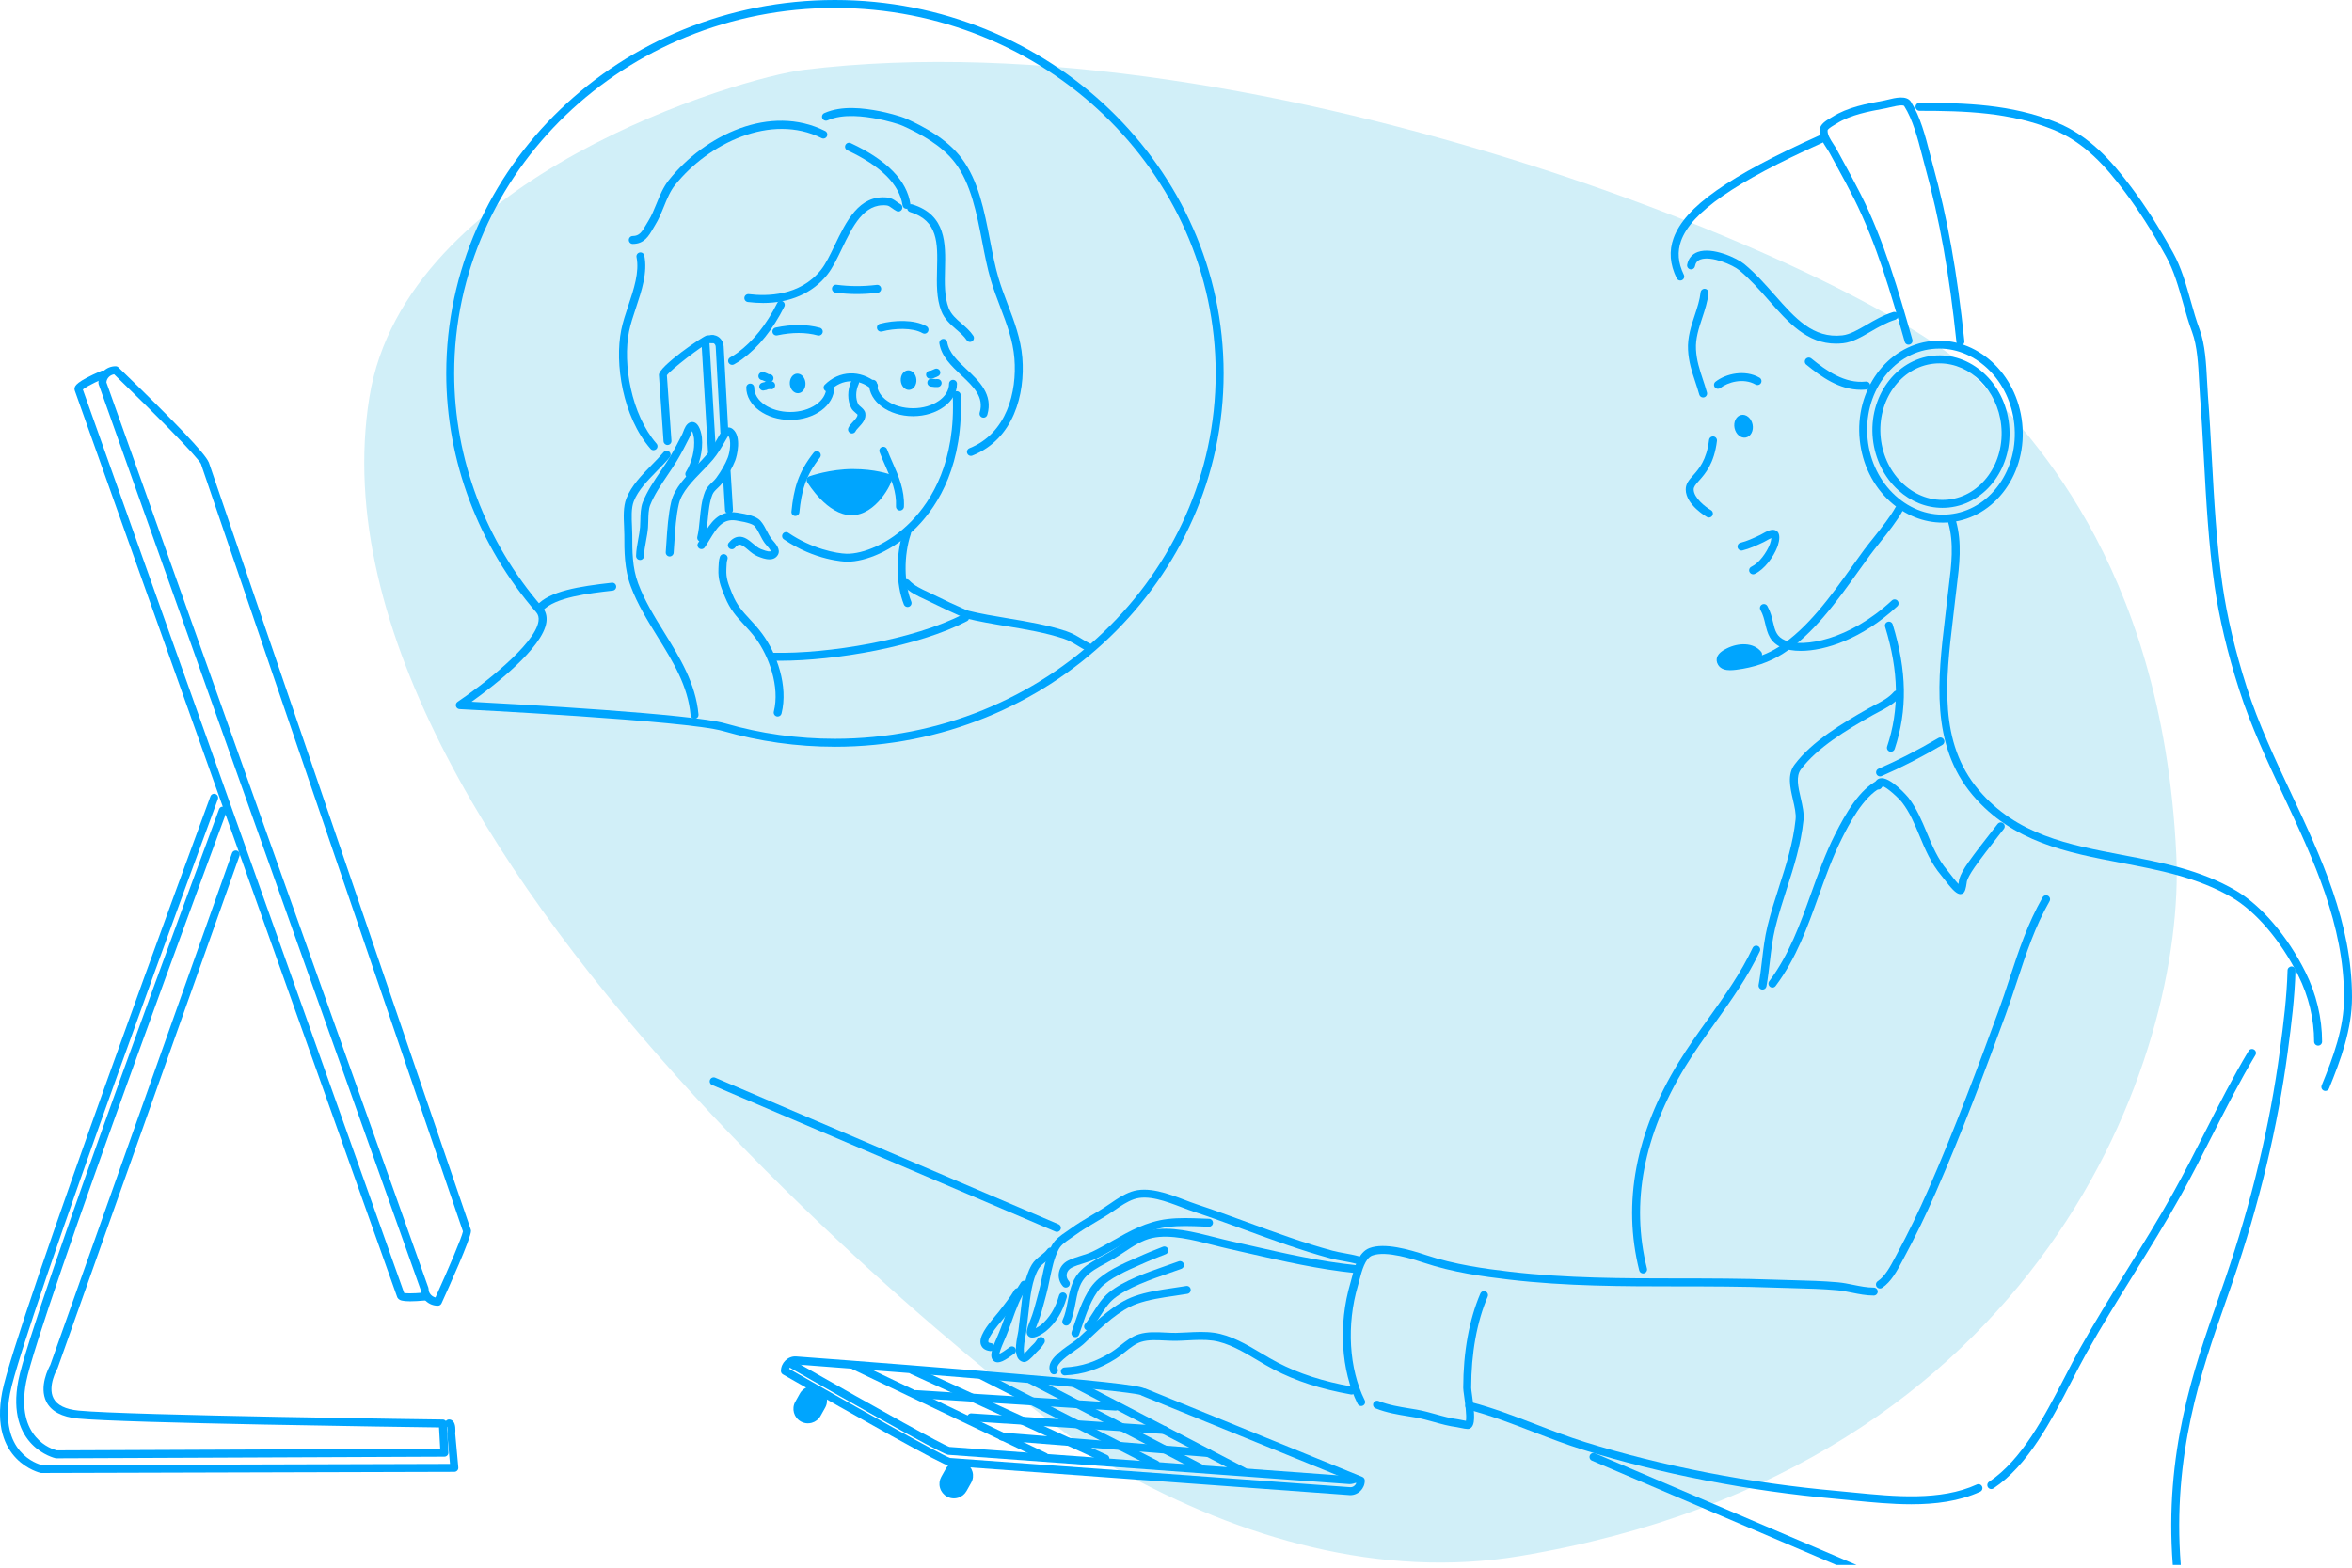 <svg xmlns="http://www.w3.org/2000/svg" width="498" height="332" viewBox="0 0 498 332" fill="none"><g clip-path="url(#clip0_2_295)"><path fill-rule="evenodd" clip-rule="evenodd" d="M418.274 79.812C427.9 90.314 457.804 117.934 460.801 181.04C462.795 222.961 433.133 310.894 321.892 329.523C292.407 334.46 262.64 325.817 236.503 311.171C224.783 304.604 62.323 182.497 78.219 84.112C85.797 37.214 156.936 16.417 170.168 14.792C267.912 2.789 398.789 58.551 418.276 79.812L418.274 79.812Z" fill="#D1EFF8"></path><path d="M162.908 118.46C162.028 118.46 161.107 118.091 160.583 117.881L160.438 117.824C159.67 117.522 159.015 116.973 158.385 116.437C157.728 115.883 157.057 115.309 156.545 115.352C156.267 115.376 155.948 115.6 155.601 116.016C155.301 116.37 154.773 116.42 154.416 116.123C154.059 115.826 154.011 115.295 154.309 114.938C154.963 114.155 155.646 113.744 156.4 113.677C157.59 113.575 158.551 114.376 159.47 115.152C159.996 115.597 160.541 116.059 161.052 116.259L161.207 116.321C162.535 116.851 163.032 116.844 163.203 116.711C163.11 116.399 162.547 115.757 162.325 115.504C162.159 115.316 162.018 115.15 161.925 115.026C161.521 114.469 161.204 113.858 160.9 113.265C160.536 112.559 160.191 111.89 159.734 111.383C159.47 111.09 158.58 110.65 155.843 110.222C152.998 109.784 151.746 111.842 150.29 114.236C149.94 114.812 149.588 115.388 149.214 115.928C148.95 116.311 148.427 116.406 148.043 116.142C147.66 115.878 147.565 115.354 147.829 114.971C148.184 114.457 148.517 113.91 148.85 113.363C150.394 110.821 152.143 107.945 156.103 108.561C158.13 108.88 160.124 109.306 160.983 110.26C161.588 110.929 161.997 111.726 162.394 112.497C162.682 113.056 162.956 113.584 163.284 114.036C163.353 114.131 163.463 114.253 163.589 114.396C164.298 115.205 165.371 116.428 164.683 117.546C164.253 118.241 163.591 118.464 162.906 118.464L162.908 118.46Z" fill="#00A5FE"></path><path d="M141.8 117.851C141.778 117.851 141.757 117.851 141.735 117.851C141.271 117.815 140.924 117.411 140.96 116.947C141.01 116.287 141.055 115.605 141.1 114.905C141.281 112.111 141.488 108.949 142.118 106.284C142.806 103.374 145.29 100.833 147.482 98.589C148.291 97.761 149.055 96.978 149.676 96.235C150.63 95.091 151.346 93.851 152.103 92.538L152.569 91.736C152.981 91.034 153.462 90.632 153.999 90.539C154.413 90.467 154.825 90.586 155.168 90.874C157.095 92.485 156.031 96.609 155.665 97.542C155.082 99.026 154.19 100.599 153.012 102.217C152.691 102.658 152.319 103.015 151.958 103.357C151.468 103.826 151.044 104.23 150.839 104.754C150.216 106.343 150.035 108.23 149.859 110.053C149.731 111.393 149.597 112.78 149.29 114.082C149.183 114.534 148.731 114.815 148.277 114.707C147.825 114.6 147.544 114.148 147.651 113.694C147.932 112.504 148.053 111.236 148.181 109.891C148.367 107.952 148.56 105.948 149.269 104.138C149.609 103.269 150.237 102.667 150.792 102.139C151.113 101.832 151.415 101.544 151.646 101.225C152.741 99.721 153.564 98.277 154.092 96.925C154.613 95.6 154.861 93.144 154.214 92.302C154.159 92.366 154.092 92.459 154.016 92.588L153.557 93.377C152.798 94.693 152.01 96.057 150.963 97.313C150.299 98.108 149.514 98.912 148.681 99.764C146.642 101.851 144.334 104.214 143.753 106.669C143.156 109.196 142.963 112.152 142.778 115.012C142.732 115.716 142.687 116.406 142.637 117.07C142.604 117.513 142.235 117.848 141.8 117.848V117.851Z" fill="#00A5FE"></path><path d="M135.522 118.59H135.503C135.039 118.581 134.671 118.195 134.68 117.731C134.704 116.539 134.923 115.364 135.132 114.224C135.299 113.322 135.456 112.468 135.527 111.609C135.561 111.188 135.57 110.719 135.582 110.231C135.611 108.956 135.641 107.511 136.089 106.372C137.005 104.04 138.499 101.824 139.946 99.683C140.646 98.648 141.305 97.67 141.897 96.689C142.839 95.128 143.632 93.563 144.472 91.904C144.531 91.788 144.591 91.626 144.657 91.45C144.922 90.752 145.25 89.884 145.964 89.52C146.366 89.315 146.813 89.322 147.199 89.537C148.367 90.184 148.622 92.649 148.624 92.673C148.869 95.404 148.139 98.453 146.668 100.83C146.423 101.225 145.904 101.348 145.509 101.103C145.114 100.858 144.991 100.34 145.236 99.945C146.521 97.867 147.161 95.205 146.946 92.823C146.911 92.435 146.73 91.721 146.542 91.297C146.425 91.533 146.304 91.854 146.23 92.045C146.137 92.287 146.054 92.504 145.973 92.663C145.157 94.274 144.312 95.942 143.339 97.558C142.725 98.576 142.021 99.616 141.34 100.625C139.946 102.691 138.502 104.827 137.655 106.988C137.317 107.847 137.288 109.134 137.264 110.269C137.252 110.793 137.24 111.295 137.205 111.747C137.129 112.692 136.955 113.627 136.788 114.531C136.581 115.654 136.384 116.713 136.362 117.769C136.353 118.229 135.977 118.593 135.52 118.593L135.522 118.59Z" fill="#00A5FE"></path><path d="M147.063 152.227C146.632 152.227 146.266 151.899 146.225 151.461C145.669 145.282 142.544 140.225 139.237 134.874C137.133 131.469 134.956 127.949 133.543 124.147C132.184 120.494 132.186 116.661 132.191 113.28C132.191 112.732 132.163 112.13 132.134 111.505C132.044 109.532 131.939 107.295 132.624 105.553C133.683 102.857 135.86 100.633 137.969 98.481C138.887 97.544 139.756 96.656 140.505 95.759C140.803 95.402 141.333 95.355 141.69 95.652C142.047 95.95 142.095 96.48 141.797 96.837C141.005 97.787 140.072 98.739 139.17 99.659C137.181 101.691 135.123 103.79 134.19 106.167C133.638 107.576 133.731 109.622 133.814 111.426C133.845 112.08 133.873 112.709 133.871 113.28C133.869 116.675 133.864 120.19 135.118 123.559C136.474 127.205 138.604 130.652 140.665 133.986C143.929 139.269 147.306 144.732 147.898 151.309C147.941 151.773 147.598 152.182 147.134 152.223C147.108 152.223 147.082 152.225 147.058 152.225L147.063 152.227Z" fill="#00A5FE"></path><path d="M360.607 84.182C360.238 84.182 359.898 83.937 359.796 83.566C359.532 82.619 359.237 81.724 358.946 80.844C358.228 78.678 357.55 76.632 357.419 74.091C357.281 71.459 358.066 69.094 358.823 66.805C359.375 65.137 359.896 63.561 360.079 61.905C360.129 61.444 360.56 61.115 361.007 61.16C361.469 61.21 361.802 61.627 361.752 62.091C361.55 63.923 360.976 65.655 360.422 67.333C359.682 69.572 358.98 71.687 359.101 74.003C359.222 76.316 359.865 78.257 360.545 80.313C360.845 81.217 361.15 82.138 361.421 83.114C361.545 83.561 361.283 84.025 360.836 84.149C360.76 84.17 360.683 84.18 360.612 84.18L360.607 84.182Z" fill="#00A5FE"></path><path d="M361.84 109.605C361.699 109.605 361.557 109.569 361.426 109.496C361.381 109.469 356.945 106.926 356.928 103.671C356.921 102.436 357.652 101.615 358.497 100.668C359.698 99.316 361.347 97.467 361.868 93.163C361.925 92.701 362.347 92.375 362.803 92.427C363.265 92.482 363.593 92.903 363.539 93.365C362.956 98.193 361.028 100.356 359.753 101.786C359.001 102.631 358.608 103.097 358.611 103.661C358.62 105.41 361.069 107.359 362.254 108.03C362.658 108.258 362.801 108.772 362.573 109.177C362.418 109.45 362.132 109.605 361.837 109.605H361.84Z" fill="#00A5FE"></path><path d="M381.288 137.842C379.705 137.842 378.375 137.607 377.376 137.188C374.706 136.067 374.237 134.09 373.783 132.174C373.547 131.184 373.304 130.159 372.747 129.178C372.519 128.774 372.659 128.26 373.064 128.031C373.468 127.798 373.982 127.943 374.211 128.348C374.884 129.538 375.17 130.732 375.42 131.786C375.841 133.564 376.145 134.846 378.025 135.636C381.761 137.202 391.515 135.596 400.583 127.163C400.923 126.846 401.456 126.865 401.773 127.206C402.089 127.546 402.07 128.079 401.73 128.396C394.289 135.315 386.458 137.842 381.288 137.842Z" fill="#00A5FE"></path><path d="M388.766 72.777C382.599 72.777 378.661 68.311 374.506 63.604C372.569 61.41 370.568 59.14 368.257 57.224C366.953 56.144 362.387 54.117 360.062 54.947C359.403 55.183 359.03 55.635 358.887 56.368C358.799 56.825 358.359 57.122 357.899 57.034C357.442 56.944 357.145 56.503 357.233 56.047C357.49 54.728 358.273 53.8 359.494 53.362C362.599 52.249 367.796 54.657 369.33 55.928C371.743 57.926 373.79 60.246 375.769 62.49C380.133 67.44 383.903 71.708 390.087 71.018C391.698 70.838 393.416 69.838 395.231 68.779C396.88 67.818 398.753 66.731 400.842 66.086C401.285 65.952 401.758 66.198 401.894 66.642C402.032 67.087 401.782 67.558 401.337 67.694C399.434 68.282 397.728 69.274 396.079 70.233C394.104 71.382 392.238 72.468 390.275 72.689C389.759 72.746 389.254 72.774 388.766 72.774V72.777Z" fill="#00A5FE"></path><path d="M355.772 59.406C355.46 59.406 355.158 59.233 355.013 58.933C353.571 55.966 353.354 53.182 354.356 50.419C356.738 43.842 365.954 37.346 385.171 28.699C385.592 28.509 386.092 28.699 386.284 29.122C386.475 29.546 386.284 30.046 385.863 30.236C367.353 38.564 358.123 44.965 355.941 50.992C355.103 53.303 355.296 55.661 356.529 58.195C356.731 58.614 356.557 59.116 356.138 59.321C356.019 59.378 355.893 59.406 355.772 59.406Z" fill="#00A5FE"></path><path fill-rule="evenodd" clip-rule="evenodd" d="M367.265 90.661C366.991 89.341 367.622 88.094 368.676 87.875C369.728 87.656 370.806 88.548 371.079 89.867C371.353 91.187 370.723 92.434 369.668 92.653C368.617 92.872 367.539 91.98 367.265 90.661Z" fill="#00A5FE"></path><path d="M363.755 82.343C363.505 82.343 363.256 82.231 363.091 82.019C362.806 81.653 362.87 81.125 363.237 80.837C365.452 79.105 369.469 78.215 372.54 79.973C372.945 80.204 373.083 80.718 372.855 81.122C372.624 81.525 372.11 81.665 371.705 81.434C369.114 79.954 365.799 80.968 364.274 82.162C364.119 82.284 363.939 82.341 363.758 82.341L363.755 82.343Z" fill="#00A5FE"></path><path d="M411.267 107.551C407.878 107.551 404.604 106.247 401.92 103.803C398.901 101.055 396.992 97.186 396.545 92.91C395.622 84.049 401.34 76.163 409.294 75.333C417.259 74.497 424.473 81.039 425.399 89.902C426.322 98.764 420.604 106.649 412.649 107.48C412.188 107.527 411.726 107.551 411.269 107.551H411.267ZM410.658 76.948C410.265 76.948 409.868 76.97 409.47 77.01C402.439 77.743 397.392 84.801 398.222 92.739C398.625 96.603 400.34 100.091 403.055 102.561C405.744 105.007 409.087 106.164 412.476 105.807C419.507 105.074 424.554 98.019 423.726 90.081C422.946 82.593 417.211 76.951 410.66 76.951L410.658 76.948Z" fill="#00A5FE"></path><path d="M411.329 110.675C407.291 110.675 403.388 109.121 400.188 106.209C396.583 102.928 394.306 98.307 393.773 93.203C392.671 82.626 399.486 73.215 408.971 72.227C418.467 71.244 427.067 79.04 428.171 89.617C428.704 94.723 427.429 99.713 424.578 103.668C421.708 107.653 417.585 110.111 412.973 110.592C412.423 110.649 411.874 110.678 411.329 110.678V110.675ZM410.594 73.824C410.115 73.824 409.632 73.848 409.144 73.9C400.585 74.792 394.439 83.373 395.446 93.026C395.933 97.721 398.023 101.959 401.321 104.962C404.592 107.939 408.661 109.34 412.797 108.912C416.925 108.481 420.623 106.268 423.21 102.678C425.818 99.058 426.984 94.48 426.493 89.785C425.544 80.679 418.565 73.821 410.591 73.821L410.594 73.824Z" fill="#00A5FE"></path><path d="M415.079 73.17C414.653 73.17 414.287 72.848 414.244 72.415C412.735 57.929 410.691 46.498 407.617 35.355C407.393 34.55 407.179 33.71 406.958 32.851C406.051 29.337 405.025 25.353 403.181 22.457C403.065 22.31 402.506 22.153 400.055 22.757C399.748 22.834 399.488 22.898 399.3 22.931L399.162 22.957C395.714 23.588 391.805 24.302 388.864 26.179C388.752 26.25 388.612 26.331 388.459 26.422C387.489 26.988 386.984 27.388 386.963 27.607C386.906 28.532 387.572 29.556 388.214 30.546C388.474 30.945 388.723 31.328 388.921 31.695C389.406 32.594 389.897 33.491 390.384 34.388C391.6 36.616 392.859 38.917 394.015 41.222C398.946 51.04 401.982 61.657 404.916 71.925C405.045 72.373 404.785 72.839 404.338 72.965C403.893 73.094 403.424 72.834 403.298 72.387C400.383 62.195 397.368 51.657 392.512 41.977C391.369 39.699 390.118 37.41 388.907 35.195C388.414 34.296 387.924 33.394 387.439 32.494C387.262 32.166 387.036 31.823 386.803 31.464C386.049 30.303 385.192 28.987 385.283 27.505C385.356 26.281 386.715 25.491 387.615 24.965C387.748 24.887 387.867 24.818 387.962 24.756C391.182 22.703 395.265 21.956 398.863 21.299L399.001 21.273C399.165 21.244 399.391 21.187 399.655 21.12C401.263 20.723 403.695 20.123 404.604 21.549C406.594 24.671 407.655 28.792 408.592 32.428C408.811 33.277 409.025 34.108 409.244 34.902C412.342 46.138 414.403 57.653 415.924 72.237C415.971 72.698 415.636 73.112 415.174 73.162C415.146 73.165 415.115 73.167 415.086 73.167L415.079 73.17Z" fill="#00A5FE"></path><path d="M366.339 141.936C365.392 141.936 364.355 141.726 363.791 140.813C363.403 140.182 363.441 139.625 363.541 139.271C363.841 138.219 365.028 137.624 365.668 137.303C368.046 136.111 371.296 135.984 372.909 138.052C373.078 138.269 373.123 138.542 373.059 138.79C374.299 138.314 375.465 137.736 376.528 137.065C382.699 133.172 387.734 126.133 392.176 119.925C393.018 118.747 393.842 117.596 394.651 116.496C395.208 115.74 395.917 114.852 396.678 113.898C398.351 111.802 400.25 109.424 401.361 107.404C401.585 106.995 402.099 106.847 402.503 107.071C402.91 107.295 403.06 107.806 402.836 108.213C401.654 110.362 399.71 112.799 397.992 114.947C397.244 115.882 396.552 116.751 396.005 117.491C395.198 118.586 394.38 119.73 393.542 120.903C389.009 127.24 383.872 134.419 377.423 138.488C374.661 140.232 371.284 141.388 367.66 141.833C367.298 141.876 366.83 141.933 366.335 141.933L366.339 141.936Z" fill="#00A5FE"></path><path d="M394.023 82.55C389.425 82.55 385.656 79.826 382.449 77.222C382.087 76.93 382.032 76.399 382.325 76.037C382.618 75.676 383.148 75.621 383.51 75.914C386.734 78.531 390.57 81.279 395.062 80.811C395.517 80.768 395.941 81.099 395.988 81.56C396.036 82.022 395.7 82.438 395.239 82.486C394.827 82.529 394.42 82.55 394.023 82.55Z" fill="#00A5FE"></path><path d="M371.198 121.621C370.882 121.621 370.58 121.442 370.435 121.138C370.237 120.717 370.418 120.215 370.839 120.017C372.481 119.244 374.08 116.978 374.749 115.239C374.903 114.837 375.027 114.299 375.06 113.945C374.722 114.085 374.206 114.378 373.975 114.509C373.775 114.623 373.602 114.718 373.478 114.777L373.257 114.882C371.896 115.525 370.489 116.186 368.938 116.572C368.493 116.683 368.029 116.41 367.919 115.958C367.808 115.506 368.084 115.051 368.533 114.939C369.923 114.594 371.194 113.997 372.54 113.362L372.759 113.257C372.855 113.212 372.985 113.136 373.14 113.048C374.144 112.476 375.044 112.022 375.815 112.26C376.145 112.36 376.414 112.595 376.574 112.919C377.047 113.89 376.395 115.648 376.319 115.846C375.512 117.942 373.616 120.569 371.555 121.54C371.441 121.595 371.317 121.621 371.198 121.621Z" fill="#00A5FE"></path><path d="M400.369 159.204C400.281 159.204 400.19 159.189 400.102 159.161C399.662 159.013 399.422 158.537 399.569 158.095C402.184 150.252 402.049 142.193 399.141 132.734C399.003 132.289 399.253 131.818 399.698 131.682C400.152 131.544 400.614 131.797 400.75 132.239C403.764 142.05 403.898 150.435 401.166 158.628C401.047 158.98 400.721 159.204 400.366 159.204H400.369Z" fill="#00A5FE"></path><path d="M398.075 164.42C397.749 164.42 397.44 164.229 397.302 163.91C397.118 163.485 397.314 162.987 397.742 162.804C401.704 161.096 405.851 158.968 410.422 156.298C410.82 156.06 411.338 156.198 411.574 156.601C411.809 157.003 411.674 157.519 411.272 157.752C406.641 160.455 402.434 162.614 398.41 164.348C398.301 164.396 398.189 164.417 398.077 164.417L398.075 164.42Z" fill="#00A5FE"></path><path d="M415.041 189.352C414.993 189.352 414.948 189.35 414.905 189.34C414.075 189.188 413.121 188.112 411.541 186.049C411.326 185.771 411.153 185.542 411.043 185.414C408.861 182.846 407.629 179.884 406.434 177.019C405.368 174.456 404.359 172.036 402.734 169.93C402.03 169.017 399.426 166.613 398.534 166.478C398.534 166.487 398.529 166.497 398.529 166.506C398.446 166.966 398.008 167.272 397.549 167.182C397.092 167.099 396.788 166.661 396.871 166.204C397.052 165.217 397.68 164.922 398.039 164.836C400.19 164.32 404.031 168.857 404.067 168.905C405.827 171.187 406.924 173.823 407.988 176.374C409.132 179.12 410.315 181.959 412.323 184.326C412.445 184.467 412.638 184.719 412.875 185.028C413.211 185.469 414.046 186.558 414.67 187.208C414.701 187.027 414.731 186.82 414.765 186.585C414.796 186.363 414.824 186.209 414.839 186.163C415.124 185.216 415.774 184.022 416.775 182.611C418.27 180.505 419.897 178.42 421.473 176.407L422.965 174.492C423.248 174.125 423.776 174.054 424.145 174.342C424.511 174.625 424.58 175.156 424.295 175.522L422.798 177.445C421.237 179.444 419.621 181.511 418.148 183.589C417.035 185.157 416.611 186.118 416.452 186.646L416.433 186.82C416.24 188.188 416.078 188.855 415.629 189.181C415.476 189.29 415.243 189.359 415.041 189.359V189.352Z" fill="#00A5FE"></path><path d="M375.284 209.147C375.108 209.147 374.932 209.092 374.78 208.978C374.408 208.699 374.332 208.171 374.613 207.8C378.818 202.206 381.188 195.588 383.477 189.19C384.959 185.049 386.491 180.766 388.514 176.752C390.841 172.141 393.737 167.167 397.59 165.245C398.006 165.035 398.51 165.207 398.717 165.621C398.927 166.037 398.755 166.542 398.341 166.749C394.468 168.681 391.348 174.867 390.018 177.509C388.041 181.428 386.527 185.661 385.061 189.754C382.727 196.271 380.314 203.01 375.957 208.809C375.791 209.03 375.539 209.144 375.284 209.144V209.147Z" fill="#00A5FE"></path><path d="M373.19 209.571C373.14 209.571 373.09 209.566 373.038 209.556C372.581 209.473 372.276 209.033 372.36 208.576C372.669 206.882 372.874 205.131 373.071 203.434C373.349 201.04 373.64 198.565 374.23 196.143C374.941 193.235 375.838 190.439 376.709 187.736C378.227 183.013 379.662 178.551 380.188 173.514C380.312 172.329 379.979 170.892 379.629 169.369C379.022 166.74 378.394 164.02 379.974 161.919C383.66 157.012 390.027 153.183 395.705 149.978C396.171 149.714 396.635 149.471 397.095 149.233C398.539 148.479 399.902 147.768 400.999 146.518C401.306 146.169 401.839 146.135 402.187 146.442C402.537 146.749 402.57 147.282 402.263 147.63C400.957 149.115 399.388 149.933 397.873 150.725C397.43 150.956 396.983 151.189 396.533 151.444C391.003 154.566 384.812 158.283 381.321 162.93C380.212 164.405 380.726 166.632 381.271 168.991C381.637 170.58 382.016 172.224 381.863 173.69C381.321 178.899 379.791 183.653 378.313 188.253C377.452 190.927 376.564 193.695 375.867 196.543C375.301 198.863 375.018 201.288 374.744 203.629C374.544 205.352 374.337 207.132 374.018 208.878C373.944 209.285 373.59 209.568 373.19 209.568V209.571Z" fill="#00A5FE"></path><path d="M347.898 269.688C347.522 269.688 347.177 269.434 347.082 269.051C343.501 254.726 346.302 239.904 355.415 224.996C357.371 221.794 359.589 218.691 361.733 215.69C365.114 210.957 368.609 206.063 371.089 200.752C371.284 200.333 371.786 200.147 372.207 200.345C372.628 200.54 372.809 201.042 372.614 201.463C370.07 206.912 366.527 211.871 363.101 216.666C360.974 219.643 358.775 222.722 356.85 225.87C347.984 240.38 345.247 254.769 348.714 268.639C348.826 269.089 348.553 269.546 348.1 269.66C348.031 269.676 347.962 269.686 347.896 269.686L347.898 269.688Z" fill="#00A5FE"></path><path d="M461.748 331.425C459.909 308.047 466.148 290.241 471.207 275.821C471.745 274.291 472.266 272.806 472.758 271.364C478.364 254.977 482.281 238.615 484.396 222.739C485.172 216.931 485.881 211.244 486.038 205.533C486.05 205.069 485.684 204.681 485.22 204.669C484.763 204.678 484.368 205.023 484.356 205.487C484.201 211.117 483.499 216.754 482.728 222.515C480.625 238.282 476.737 254.534 471.164 270.817C470.674 272.254 470.153 273.737 469.617 275.262C464.516 289.808 458.222 307.763 460.056 331.423H461.746L461.748 331.425Z" fill="#00A5FE"></path><path d="M398.051 272.87C397.777 272.87 397.511 272.739 397.349 272.494C397.092 272.106 397.197 271.585 397.582 271.326C399.15 270.281 400.264 268.178 401.247 266.324L401.611 265.639C404.033 261.142 406.225 256.632 408.316 251.854C413.97 238.929 418.903 225.687 423.081 214.291C423.957 211.905 424.749 209.49 425.518 207.155C427.471 201.207 429.32 195.589 432.497 190.028C432.728 189.623 433.242 189.485 433.646 189.714C434.051 189.944 434.191 190.458 433.96 190.863C430.867 196.276 429.047 201.816 427.119 207.681C426.348 210.03 425.551 212.457 424.666 214.872C420.478 226.294 415.538 239.564 409.865 252.533C407.755 257.353 405.542 261.903 403.098 266.441L402.739 267.117C401.716 269.046 400.445 271.45 398.52 272.732C398.377 272.827 398.213 272.873 398.054 272.873L398.051 272.87Z" fill="#00A5FE"></path><path d="M421.627 315.347C421.356 315.347 421.087 315.216 420.925 314.971C420.668 314.583 420.771 314.062 421.159 313.802C428.154 309.136 432.932 299.878 437.146 291.706C438.253 289.558 439.3 287.528 440.352 285.648C443.478 280.052 446.91 274.517 450.227 269.163C453.577 263.757 457.041 258.17 460.185 252.528C462.51 248.359 464.73 243.981 466.876 239.747C469.779 234.025 472.78 228.109 476.104 222.565C476.342 222.165 476.856 222.034 477.26 222.275C477.66 222.515 477.788 223.031 477.55 223.431C474.255 228.923 471.269 234.812 468.38 240.509C466.226 244.759 463.999 249.149 461.658 253.349C458.495 259.024 455.021 264.63 451.661 270.05C448.354 275.388 444.932 280.906 441.822 286.471C440.785 288.325 439.745 290.343 438.646 292.477C434.339 300.829 429.453 310.297 422.094 315.204C421.951 315.299 421.787 315.344 421.627 315.344V315.347Z" fill="#00A5FE"></path><path d="M288.208 297.757C287.899 297.757 287.602 297.588 287.454 297.29C283.94 290.261 283.345 280.489 285.903 271.789C286 271.461 286.098 271.09 286.2 270.69C286.804 268.37 287.633 265.191 289.969 264.315C293.136 263.128 298.321 264.594 301.945 265.8C308.039 267.832 314.326 268.682 319.742 269.319C331.689 270.726 343.789 270.733 355.489 270.74C362.068 270.745 368.874 270.749 375.624 270.999C376.938 271.047 378.268 271.083 379.605 271.116C382.753 271.197 386.006 271.28 389.142 271.563C390.28 271.666 391.386 271.892 392.457 272.108C393.916 272.403 395.293 272.682 396.738 272.682C397.202 272.682 397.58 273.058 397.58 273.524C397.58 273.99 397.204 274.366 396.738 274.366C395.124 274.366 393.599 274.057 392.121 273.757C391.048 273.541 390.032 273.336 388.988 273.241C385.909 272.962 382.68 272.879 379.56 272.798C378.216 272.765 376.878 272.729 375.56 272.682C368.84 272.434 362.052 272.429 355.487 272.425C343.737 272.417 331.589 272.41 319.542 270.992C314.045 270.345 307.656 269.481 301.412 267.399C299.466 266.749 293.534 264.777 290.559 265.893C289.041 266.464 288.339 269.153 287.828 271.118C287.718 271.535 287.618 271.925 287.516 272.268C285.075 280.574 285.627 289.876 288.958 296.541C289.167 296.957 288.998 297.462 288.582 297.669C288.461 297.728 288.332 297.757 288.206 297.757H288.208Z" fill="#00A5FE"></path><path d="M310.785 302.633C310.452 302.633 309.909 302.533 308.81 302.307C308.65 302.273 308.529 302.247 308.481 302.24C306.787 302.028 305.157 301.572 303.577 301.131C302.307 300.777 300.991 300.408 299.665 300.179C299.173 300.094 298.685 300.015 298.2 299.937C295.925 299.566 293.574 299.185 291.261 298.259C290.83 298.088 290.619 297.598 290.792 297.165C290.964 296.734 291.458 296.525 291.887 296.696C294.026 297.55 296.184 297.902 298.471 298.274C298.961 298.354 299.456 298.433 299.951 298.519C301.36 298.761 302.718 299.142 304.029 299.508C305.617 299.953 307.118 300.372 308.705 300.57C308.746 300.574 308.915 300.608 309.148 300.655C309.39 300.705 309.981 300.827 310.39 300.898C310.592 299.87 310.183 296.912 310.021 295.727C309.89 294.79 309.816 294.243 309.816 293.921C309.816 286.383 311.07 279.473 313.44 273.941C313.624 273.512 314.121 273.315 314.544 273.498C314.973 273.681 315.17 274.176 314.987 274.602C312.705 279.928 311.501 286.607 311.501 293.919C311.501 294.14 311.596 294.828 311.689 295.494C312.286 299.811 312.37 301.845 311.28 302.5C311.139 302.583 311.011 302.63 310.782 302.63L310.785 302.633Z" fill="#00A5FE"></path><path d="M404.692 318.568C400.502 318.568 396.264 318.15 392.269 317.755C391.096 317.638 389.942 317.524 388.821 317.424C370.204 315.758 351.629 312.156 335.111 307.006C331.549 305.898 328.02 304.536 324.605 303.221C320.16 301.507 315.561 299.737 310.887 298.519C310.438 298.402 310.166 297.943 310.285 297.493C310.402 297.043 310.859 296.77 311.311 296.891C316.08 298.131 320.722 299.92 325.212 301.65C328.6 302.956 332.103 304.306 335.613 305.4C352.022 310.514 370.473 314.093 388.971 315.746C390.099 315.846 391.255 315.96 392.436 316.079C401.078 316.934 410.874 317.905 418.555 314.383C418.974 314.188 419.476 314.373 419.671 314.797C419.866 315.22 419.681 315.718 419.257 315.913C414.815 317.95 409.787 318.568 404.692 318.568Z" fill="#00A5FE"></path><path d="M286.186 295.333C286.136 295.333 286.086 295.328 286.036 295.319C279.614 294.169 274.412 292.482 269.665 290.008C268.549 289.425 267.43 288.763 266.248 288.059C263.195 286.246 260.035 284.371 256.827 283.916C255.078 283.671 253.232 283.764 251.445 283.861C250.631 283.904 249.815 283.947 249.006 283.959C248.24 283.968 247.431 283.928 246.648 283.89C244.925 283.799 243.14 283.709 241.632 284.175C240.435 284.547 239.319 285.432 238.239 286.291C237.618 286.783 236.973 287.295 236.309 287.716C232.737 289.972 229.406 291.069 225.506 291.271C225.035 291.302 224.645 290.938 224.621 290.474C224.597 290.01 224.954 289.613 225.418 289.589C229.013 289.401 232.095 288.385 235.409 286.291C236 285.917 236.58 285.456 237.194 284.97C238.396 284.016 239.64 283.029 241.137 282.565C242.933 282.01 244.868 282.108 246.738 282.208C247.528 282.248 248.271 282.284 248.982 282.277C249.772 282.262 250.565 282.222 251.359 282.179C253.225 282.081 255.15 281.979 257.068 282.25C260.608 282.752 263.916 284.713 267.112 286.612C268.275 287.302 269.372 287.952 270.448 288.513C275.038 290.907 280.087 292.542 286.336 293.66C286.795 293.743 287.099 294.179 287.016 294.636C286.942 295.043 286.588 295.331 286.188 295.331L286.186 295.333Z" fill="#00A5FE"></path><path d="M223.157 291.05C222.831 291.05 222.524 290.862 222.384 290.545C221.392 288.266 224.476 286.129 226.729 284.568C227.355 284.135 227.943 283.726 228.238 283.452L229.363 282.391C232.54 279.381 236.142 275.968 240.161 274.529C242.795 273.584 245.694 273.161 248.497 272.749C249.389 272.618 250.274 272.49 251.138 272.344C251.6 272.261 252.03 272.578 252.106 273.034C252.185 273.494 251.873 273.927 251.416 274.003C250.541 274.15 249.646 274.281 248.739 274.415C246.02 274.812 243.207 275.224 240.728 276.114C237.042 277.437 233.575 280.718 230.52 283.614L229.387 284.682C229.001 285.041 228.392 285.463 227.686 285.953C226.322 286.897 223.486 288.863 223.926 289.872C224.112 290.298 223.916 290.795 223.49 290.981C223.381 291.028 223.267 291.05 223.155 291.05H223.157Z" fill="#00A5FE"></path><path d="M230.389 281.772C230.198 281.772 230.008 281.708 229.849 281.577C229.492 281.279 229.444 280.749 229.741 280.392C230.386 279.618 230.934 278.757 231.512 277.843C232.445 276.373 233.408 274.852 234.834 273.696C237.925 271.185 242.972 269.432 247.026 268.021C247.923 267.709 248.775 267.411 249.553 267.126C249.986 266.964 250.474 267.188 250.634 267.626C250.793 268.061 250.569 268.546 250.134 268.706C249.349 268.994 248.487 269.294 247.578 269.61C243.65 270.976 238.757 272.677 235.895 275.002C234.684 275.985 233.834 277.324 232.935 278.743C232.352 279.661 231.75 280.613 231.034 281.47C230.867 281.669 230.629 281.772 230.386 281.772H230.389Z" fill="#00A5FE"></path><path d="M227.697 283.188C227.607 283.188 227.512 283.174 227.421 283.14C226.984 282.988 226.75 282.507 226.903 282.069C227.043 281.665 227.188 281.237 227.338 280.789C228.368 277.736 229.649 273.939 231.738 271.657C233.901 269.296 237.727 267.626 240.804 266.284C241.273 266.079 241.718 265.884 242.127 265.701C243.031 265.294 243.952 264.935 244.873 264.573C245.322 264.397 245.772 264.223 246.22 264.04C246.65 263.866 247.14 264.073 247.316 264.504C247.49 264.935 247.283 265.425 246.852 265.601C246.398 265.784 245.944 265.963 245.487 266.141C244.592 266.491 243.695 266.841 242.817 267.236C242.4 267.424 241.951 267.621 241.475 267.828C238.7 269.039 234.898 270.698 232.978 272.794C231.129 274.812 229.91 278.424 228.932 281.327C228.78 281.779 228.633 282.212 228.492 282.622C228.371 282.969 228.045 283.188 227.697 283.188Z" fill="#00A5FE"></path><path d="M225.765 280.722C225.644 280.722 225.523 280.696 225.406 280.642C224.985 280.444 224.806 279.942 225.004 279.521C225.539 278.386 225.791 277.065 226.06 275.664C226.465 273.546 226.884 271.354 228.352 269.598C229.677 268.014 231.521 267.019 233.306 266.058C233.827 265.777 234.343 265.501 234.834 265.213C235.576 264.777 236.311 264.29 237.054 263.797C239.081 262.455 241.177 261.065 243.626 260.532C247.826 259.628 252.856 260.908 257.299 262.043C258.391 262.322 259.442 262.591 260.425 262.81C261.82 263.121 263.212 263.438 264.608 263.757C271.935 265.429 279.511 267.157 287.078 267.928C287.54 267.975 287.878 268.387 287.83 268.851C287.782 269.313 287.387 269.655 286.907 269.603C279.24 268.823 271.611 267.083 264.235 265.398C262.84 265.08 261.448 264.763 260.059 264.451C259.062 264.228 257.993 263.956 256.884 263.673C252.62 262.586 247.788 261.351 243.985 262.177C241.846 262.641 239.883 263.94 237.984 265.199C237.215 265.708 236.454 266.212 235.688 266.662C235.179 266.959 234.646 267.247 234.108 267.538C232.464 268.423 230.765 269.339 229.649 270.674C228.461 272.094 228.1 273.979 227.719 275.975C227.443 277.417 227.16 278.907 226.531 280.235C226.389 280.539 226.087 280.718 225.77 280.718L225.765 280.722Z" fill="#00A5FE"></path><path d="M225.68 272.68C225.446 272.68 225.216 272.585 225.049 272.397C224.326 271.58 224.021 270.517 224.214 269.477C224.411 268.413 225.101 267.507 226.106 266.99C227.017 266.519 227.995 266.217 228.94 265.922C229.794 265.658 230.6 265.406 231.348 265.044C232.828 264.328 234.26 263.512 235.65 262.726C239.141 260.747 242.753 258.698 247.207 258.16C249.677 257.863 252.185 257.963 254.612 258.06L256.014 258.112C256.478 258.129 256.842 258.517 256.827 258.983C256.811 259.438 256.437 259.797 255.985 259.797H255.956L254.545 259.742C252.185 259.647 249.744 259.552 247.409 259.833C243.288 260.33 239.98 262.205 236.48 264.192C235.069 264.992 233.611 265.822 232.083 266.562C231.224 266.978 230.317 267.259 229.442 267.533C228.526 267.816 227.659 268.087 226.879 268.489C226.341 268.768 225.975 269.241 225.872 269.789C225.772 270.319 225.929 270.85 226.31 271.281C226.62 271.628 226.586 272.161 226.239 272.468C226.079 272.611 225.879 272.68 225.68 272.68Z" fill="#00A5FE"></path><path d="M218.56 283.278C218.441 283.278 218.327 283.264 218.22 283.235C217.858 283.133 217.585 282.873 217.463 282.521C217.344 282.171 217.301 281.66 218.146 279.59C218.748 278.095 219.138 276.608 219.555 275.033C219.669 274.6 219.783 274.164 219.902 273.729C220.157 272.799 220.369 271.773 220.592 270.686C221.092 268.256 221.608 265.743 222.71 263.73C223.421 262.431 224.633 261.61 225.699 260.887C225.982 260.694 226.265 260.504 226.534 260.304C228.026 259.207 229.599 258.274 231.122 257.372C232 256.851 232.88 256.328 233.749 255.773C234.236 255.462 234.707 255.138 235.174 254.819C236.49 253.912 237.853 252.977 239.507 252.387C243.033 251.136 247.395 252.799 250.9 254.134C251.769 254.464 252.594 254.779 253.351 255.031C257.015 256.24 260.699 257.594 264.263 258.9C270.065 261.03 276.063 263.231 282.107 264.863C282.952 265.089 283.816 265.246 284.732 265.413C285.729 265.593 286.759 265.779 287.759 266.067C288.206 266.193 288.465 266.662 288.337 267.107C288.211 267.554 287.74 267.818 287.297 267.685C286.376 267.421 285.389 267.242 284.432 267.069C283.523 266.905 282.581 266.733 281.669 266.488C275.552 264.834 269.52 262.619 263.683 260.48C260.133 259.176 256.461 257.829 252.823 256.627C252.042 256.37 251.193 256.047 250.3 255.707C246.886 254.405 243.014 252.93 240.071 253.974C238.624 254.488 237.411 255.323 236.128 256.204C235.647 256.535 235.162 256.868 234.655 257.191C233.77 257.758 232.873 258.288 231.981 258.819C230.493 259.699 228.956 260.613 227.531 261.66C227.245 261.87 226.946 262.074 226.643 262.279C225.644 262.957 224.702 263.595 224.185 264.539C223.205 266.331 222.715 268.718 222.239 271.023C222.01 272.137 221.794 273.191 221.525 274.172C221.406 274.602 221.294 275.033 221.18 275.461C220.771 277.017 220.347 278.624 219.721 280.18C219.526 280.658 219.391 281.025 219.298 281.303C219.733 281.067 220.216 280.753 220.407 280.594C222.208 279.102 223.462 277.051 224.245 274.321C224.373 273.877 224.84 273.612 225.285 273.743C225.732 273.869 225.991 274.336 225.863 274.783C224.985 277.85 223.552 280.175 221.482 281.891C221.466 281.905 219.75 283.283 218.555 283.283L218.56 283.278Z" fill="#00A5FE"></path><path d="M216.837 288.454C216.74 288.454 216.642 288.439 216.547 288.411C214.451 287.811 215.143 284.328 215.514 282.453C215.567 282.193 215.607 281.986 215.624 281.86C215.657 281.596 215.686 281.337 215.714 281.075C215.755 280.718 215.795 280.361 215.843 280.004C215.947 279.243 216.035 278.419 216.126 277.565C216.473 274.272 216.868 270.541 218.472 267.826C218.974 266.976 219.721 266.388 220.38 265.87C220.911 265.451 221.413 265.056 221.739 264.578C222.003 264.195 222.527 264.095 222.91 264.359C223.293 264.623 223.393 265.146 223.129 265.529C222.655 266.22 222.029 266.714 221.42 267.193C220.823 267.664 220.261 268.107 219.919 268.682C218.501 271.079 218.127 274.619 217.796 277.741C217.703 278.617 217.615 279.457 217.508 280.235C217.461 280.577 217.423 280.92 217.385 281.263C217.354 281.532 217.325 281.803 217.289 282.072C217.27 282.222 217.223 282.469 217.161 282.783C216.64 285.417 216.754 286.324 216.883 286.633C217.101 286.452 217.494 286.077 218.163 285.31C218.239 285.222 218.291 285.165 218.31 285.146C218.632 284.82 218.829 284.632 218.96 284.506C219.09 284.381 219.218 284.224 219.343 284.037L219.693 283.519C219.955 283.135 220.48 283.036 220.863 283.3C221.247 283.564 221.344 284.087 221.082 284.47L220.742 284.972C220.473 285.375 220.433 285.425 220.128 285.717C220.002 285.839 219.814 286.019 219.507 286.329L219.431 286.414C218.144 287.887 217.444 288.451 216.833 288.451L216.837 288.454Z" fill="#00A5FE"></path><path d="M211.25 288.511C210.936 288.511 210.641 288.42 210.382 288.199C209.378 287.342 210.101 285.463 211.072 283.276L211.127 283.154C211.717 281.82 212.204 280.461 212.676 279.145C213.577 276.63 214.508 274.031 216.173 271.597C216.435 271.214 216.961 271.116 217.344 271.378C217.727 271.642 217.825 272.166 217.563 272.549C216.019 274.802 215.165 277.189 214.26 279.711C213.78 281.056 213.28 282.445 212.666 283.835L212.611 283.956C211.94 285.467 211.679 286.281 211.602 286.712C211.776 286.633 212.026 286.502 212.371 286.279L212.554 286.16C212.983 285.881 213.326 285.643 213.585 285.448L213.768 285.31C214.137 285.029 214.667 285.101 214.948 285.474C215.229 285.846 215.155 286.372 214.784 286.652L214.603 286.79C214.319 287.006 213.942 287.267 213.47 287.573L213.287 287.692C212.657 288.101 211.917 288.508 211.25 288.508V288.511Z" fill="#00A5FE"></path><path d="M209.744 286.133C209.708 286.133 209.675 286.133 209.639 286.126C208.397 285.972 207.907 285.351 207.717 284.858C207.072 283.204 208.937 280.803 210.905 278.483C211.153 278.191 211.36 277.948 211.491 277.777L211.869 277.286C212.266 276.772 212.664 276.258 213.049 275.737L213.458 275.185C213.919 274.563 214.287 274.015 214.563 273.541L214.751 273.22C214.984 272.82 215.502 272.684 215.902 272.915C216.304 273.151 216.44 273.665 216.207 274.067L216.021 274.386C215.569 275.164 215.548 275.197 214.815 276.187L214.408 276.739C214.015 277.272 213.608 277.796 213.204 278.319L212.828 278.804C212.685 278.99 212.461 279.254 212.193 279.571C209.518 282.726 209.137 283.854 209.29 284.246C209.316 284.318 209.504 284.411 209.854 284.456C210.315 284.513 210.641 284.934 210.584 285.396C210.532 285.822 210.168 286.133 209.749 286.133H209.744Z" fill="#00A5FE"></path><path d="M490.826 221.435C490.362 221.435 489.983 221.059 489.983 220.592C489.983 215.828 488.82 210.984 486.621 206.579C482.952 199.243 477.696 193.061 472.561 190.049C465.356 185.821 457.108 184.25 449.134 182.732C437.81 180.574 426.101 178.344 417.67 168.383C408.657 157.733 410.339 143.544 411.819 131.025C411.983 129.633 412.147 128.251 412.295 126.887C412.395 125.969 412.509 125.048 412.626 124.125C413.182 119.668 413.756 115.061 412.514 110.711C412.385 110.264 412.645 109.798 413.092 109.672C413.549 109.545 414.006 109.805 414.132 110.25C415.469 114.93 414.872 119.711 414.296 124.334C414.182 125.248 414.068 126.162 413.97 127.07C413.82 128.439 413.656 129.826 413.492 131.223C411.978 143.996 410.415 157.205 418.955 167.296C427 176.802 437.906 178.88 449.449 181.078C457.565 182.625 465.958 184.221 473.413 188.6C478.816 191.772 484.318 198.213 488.127 205.83C490.443 210.465 491.668 215.572 491.668 220.595C491.668 221.059 491.292 221.437 490.826 221.437V221.435Z" fill="#00A5FE"></path><path d="M492.361 231.029C492.253 231.029 492.146 231.01 492.042 230.967C491.611 230.791 491.404 230.301 491.58 229.87C494.074 223.748 496.315 217.711 496.315 211.196C496.315 195.838 489.833 182.03 483.566 168.674C480.137 161.369 476.592 153.814 474.103 146.038C471.623 138.292 469.869 130.887 468.891 124.032C467.623 115.149 467.126 106.076 466.648 97.301C466.407 92.896 466.16 88.342 465.815 83.885C465.741 82.933 465.689 81.905 465.634 80.842C465.451 77.284 465.246 73.253 464.14 70.303C463.411 68.359 462.814 66.248 462.238 64.204C461.277 60.801 460.285 57.282 458.629 54.303C455.614 48.878 452.911 44.647 449.865 40.587C445.924 35.334 441.361 30.103 434.688 27.436C425.525 23.771 416.088 23.467 406.417 23.467C405.953 23.467 405.575 23.091 405.575 22.625C405.575 22.158 405.951 21.782 406.417 21.782C416.259 21.782 425.872 22.096 435.314 25.87C442.372 28.692 447.126 34.125 451.214 39.576C454.307 43.7 457.049 47.988 460.102 53.484C461.853 56.635 462.874 60.252 463.859 63.747C464.451 65.848 465.013 67.833 465.717 69.713C466.916 72.908 467.128 77.077 467.319 80.756C467.373 81.805 467.423 82.817 467.497 83.757C467.842 88.232 468.09 92.796 468.332 97.21C468.808 105.95 469.303 114.985 470.562 123.796C471.528 130.561 473.26 137.871 475.709 145.529C478.164 153.202 481.686 160.707 485.094 167.963C491.44 181.485 498.002 195.467 498.002 211.201C498.002 218.015 495.601 224.476 493.143 230.51C493.01 230.836 492.696 231.034 492.363 231.034L492.361 231.029Z" fill="#00A5FE"></path><path d="M92.715 276.522C90.757 276.522 89.155 275.018 89.07 273.141L20.885 81.379C20.852 81.288 20.837 81.193 20.837 81.096C20.837 79.147 22.474 77.56 24.485 77.56C24.704 77.56 24.913 77.643 25.07 77.795C37.058 89.359 43.476 96.103 44.171 97.862L44.19 97.854L99.68 260.41C99.709 260.498 99.725 260.591 99.725 260.682C99.725 262.231 94.947 272.817 93.484 276.025C93.348 276.325 93.048 276.517 92.718 276.517L92.715 276.522ZM22.524 80.965L90.702 272.705C90.735 272.796 90.75 272.891 90.75 272.986C90.75 273.84 91.366 274.561 92.201 274.773C94.973 268.674 97.788 262.052 98.024 260.782L42.596 98.402C42.581 98.359 42.569 98.314 42.562 98.268C41.901 96.824 32.685 87.492 24.171 79.268C23.281 79.404 22.591 80.103 22.527 80.965H22.524Z" fill="#00A5FE"></path><path d="M86.835 275.588C85.115 275.588 84.651 275.34 84.361 275.074C84.182 274.91 84.066 274.703 84.023 274.477L15.819 82.672C15.786 82.581 15.771 82.486 15.771 82.388C15.771 81.67 16.204 80.835 21.43 78.543C21.858 78.358 22.353 78.55 22.539 78.976C22.724 79.402 22.532 79.9 22.106 80.085C18.943 81.472 17.882 82.203 17.542 82.489L85.574 273.822C85.926 273.896 86.973 273.996 89.941 273.732C90.407 273.689 90.811 274.034 90.854 274.496C90.895 274.96 90.555 275.369 90.091 275.409C88.672 275.536 87.623 275.588 86.835 275.588Z" fill="#00A5FE"></path><path d="M11.926 308.836C11.869 308.836 11.809 308.829 11.752 308.82C11.645 308.796 1.175 306.424 3.879 292.365C6.441 279.04 44.749 175.767 46.377 171.379C46.538 170.942 47.021 170.718 47.459 170.882C47.895 171.044 48.116 171.529 47.954 171.965C47.557 173.038 8.067 279.497 5.53 292.684C3.241 304.587 11.072 306.918 12.019 307.154L93.208 306.814L92.956 302.297C85.07 302.193 26.393 301.386 16.483 300.411C13.09 300.077 10.848 298.888 9.82 296.872C8.197 293.693 10.299 289.688 10.639 289.077L49.123 180.671C49.277 180.231 49.758 180.003 50.198 180.16C50.636 180.314 50.864 180.797 50.71 181.235L12.202 289.71C12.185 289.76 12.162 289.807 12.136 289.853C12.114 289.888 10.015 293.558 11.322 296.111C12.074 297.577 13.865 298.459 16.647 298.733C26.979 299.749 93.096 300.613 93.764 300.62C94.207 300.625 94.569 300.972 94.595 301.415L94.938 307.604C94.95 307.835 94.869 308.061 94.709 308.23C94.55 308.396 94.331 308.494 94.1 308.494L11.926 308.839H11.924L11.926 308.836Z" fill="#00A5FE"></path><path d="M8.78 311.951C8.721 311.951 8.664 311.944 8.607 311.932C8.497 311.908 -2.337 309.441 0.462 294.816C3.12 280.922 42.864 173.231 44.554 168.653C44.716 168.217 45.201 167.993 45.634 168.155C46.07 168.317 46.293 168.8 46.132 169.236C45.718 170.356 4.745 281.377 2.113 295.133C-0.271 307.597 7.902 310.026 8.873 310.267L95.278 310.021L94.702 303.704C94.697 303.649 94.697 303.594 94.702 303.54C94.752 303.047 94.74 302.474 94.683 302.195C94.416 302.052 94.233 301.772 94.236 301.446C94.236 300.982 94.614 300.608 95.078 300.608H95.083C95.411 300.608 95.716 300.749 95.939 300.998C96.482 301.603 96.46 302.871 96.387 303.628L97.039 310.781C97.06 311.016 96.982 311.249 96.822 311.423C96.663 311.597 96.439 311.697 96.201 311.699L8.778 311.946L8.78 311.951Z" fill="#00A5FE"></path><path d="M285.886 316.639L201.007 310.44C199.855 310.44 181.204 299.906 165.773 291.068C165.511 290.918 165.35 290.64 165.35 290.338C165.35 288.615 166.815 287.19 168.498 287.254C168.681 287.268 187.117 288.632 205.316 290.131C233.749 292.472 240.671 293.303 242.358 294.043L242.377 293.998L288.449 312.772C288.765 312.9 288.972 313.21 288.972 313.552C288.972 315.254 287.587 316.639 285.886 316.639ZM201.18 308.767L285.945 314.956C286.488 314.956 286.98 314.59 287.185 314.076L241.737 295.556C241.656 295.523 241.582 295.478 241.518 295.425C238.374 294.397 196.271 290.997 168.405 288.936C167.798 288.948 167.287 289.346 167.103 289.893C180.103 297.334 199.496 308.265 201.18 308.767Z" fill="#00A5FE"></path><path d="M285.741 314.3L200.861 308.101C200.5 308.118 199.553 308.101 167.17 289.613C166.765 289.382 166.625 288.868 166.856 288.463C167.087 288.059 167.603 287.918 168.005 288.149C187.091 299.045 199.724 306.034 201.037 306.429L285.803 312.618C285.998 312.618 286.25 312.546 286.467 312.415C286.866 312.173 287.383 312.301 287.623 312.696C287.866 313.094 287.74 313.612 287.342 313.853C286.864 314.145 286.309 314.3 285.743 314.3H285.741Z" fill="#00A5FE"></path><path d="M201.975 317.32C201.456 317.32 200.945 317.186 200.481 316.927C199.767 316.527 199.25 315.871 199.027 315.083C198.803 314.293 198.903 313.465 199.303 312.749L200.278 311.009C200.678 310.295 201.332 309.779 202.122 309.555C202.91 309.334 203.741 309.432 204.454 309.831C205.171 310.231 205.687 310.888 205.911 311.675C206.134 312.465 206.034 313.294 205.635 314.007L204.659 315.749C204.257 316.463 203.603 316.979 202.815 317.203C202.539 317.282 202.258 317.32 201.977 317.32H201.975Z" fill="#00A5FE"></path><path d="M171.06 301.429C170.542 301.429 170.03 301.295 169.564 301.036C168.088 300.208 167.56 298.333 168.386 296.857L169.361 295.116C169.761 294.402 170.416 293.885 171.206 293.662C171.996 293.44 172.824 293.538 173.537 293.938C174.254 294.34 174.77 294.994 174.991 295.782C175.215 296.572 175.115 297.4 174.713 298.114L173.737 299.856C173.338 300.572 172.681 301.088 171.891 301.31C171.615 301.388 171.334 301.426 171.056 301.426L171.06 301.429Z" fill="#00A5FE"></path><path d="M221.178 309.327C221.056 309.327 220.932 309.301 220.816 309.244L180.531 289.986C180.112 289.786 179.934 289.282 180.133 288.863C180.336 288.444 180.838 288.266 181.257 288.466L221.542 307.723C221.96 307.923 222.139 308.427 221.939 308.846C221.794 309.148 221.492 309.324 221.18 309.324L221.178 309.327Z" fill="#00A5FE"></path><path d="M234.048 309.738C233.929 309.738 233.81 309.715 233.699 309.662L192.847 290.969C192.424 290.776 192.238 290.277 192.431 289.853C192.623 289.429 193.126 289.244 193.547 289.439L234.401 308.132C234.822 308.325 235.01 308.825 234.815 309.248C234.674 309.558 234.37 309.738 234.048 309.738Z" fill="#00A5FE"></path><path d="M244.756 310.968C244.628 310.968 244.497 310.94 244.375 310.876L207.505 292.08C207.091 291.87 206.927 291.361 207.138 290.947C207.35 290.533 207.855 290.369 208.271 290.581L245.142 309.377C245.556 309.586 245.72 310.095 245.508 310.509C245.361 310.802 245.063 310.968 244.756 310.968Z" fill="#00A5FE"></path><path d="M254.438 311.866C254.307 311.866 254.174 311.835 254.05 311.77L217.83 292.958C217.418 292.744 217.256 292.235 217.47 291.823C217.684 291.411 218.196 291.254 218.605 291.464L254.826 310.276C255.238 310.49 255.4 310.999 255.186 311.411C255.036 311.699 254.741 311.866 254.436 311.866H254.438Z" fill="#00A5FE"></path><path d="M263.34 312.472C263.209 312.472 263.076 312.442 262.952 312.377L226.903 293.62C226.491 293.405 226.329 292.896 226.543 292.485C226.758 292.071 227.264 291.914 227.678 292.125L263.728 310.883C264.142 311.097 264.301 311.606 264.087 312.018C263.937 312.306 263.645 312.472 263.34 312.472Z" fill="#00A5FE"></path><path d="M255.816 308.558C255.792 308.558 255.771 308.558 255.747 308.558L212.064 305.072C211.6 305.033 211.255 304.629 211.291 304.165C211.326 303.701 211.736 303.361 212.197 303.392L255.88 306.878C256.344 306.916 256.689 307.32 256.654 307.784C256.618 308.224 256.249 308.56 255.816 308.56V308.558Z" fill="#00A5FE"></path><path d="M246.51 303.687C246.491 303.687 246.472 303.687 246.453 303.687L205.582 300.998C205.118 300.969 204.766 300.567 204.797 300.103C204.828 299.639 205.225 299.292 205.692 299.318L246.562 302.007C247.026 302.035 247.378 302.437 247.347 302.901C247.319 303.346 246.948 303.689 246.51 303.689V303.687Z" fill="#00A5FE"></path><path d="M236.211 298.724C236.195 298.724 236.176 298.724 236.157 298.724L193.906 296.082C193.442 296.054 193.09 295.652 193.118 295.19C193.147 294.726 193.544 294.381 194.011 294.402L236.261 297.044C236.725 297.072 237.077 297.474 237.049 297.936C237.02 298.381 236.649 298.726 236.209 298.726L236.211 298.724Z" fill="#00A5FE"></path><path d="M176.785 158.144C168.717 158.144 160.743 157.024 153.088 154.818C145.326 152.579 97.788 150.199 97.31 150.175C96.948 150.156 96.637 149.909 96.541 149.559C96.444 149.209 96.582 148.836 96.884 148.634C101.422 145.597 113.345 136.603 114.028 131.513C114.128 130.768 113.969 130.164 113.538 129.669C101.253 115.508 94.488 97.538 94.488 79.073C94.488 35.471 131.406 0 176.785 0C222.165 0 259.083 35.471 259.083 79.073C259.083 122.676 222.165 158.147 176.785 158.147V158.144ZM99.849 148.619C109.85 149.143 146.554 151.182 153.554 153.2C161.057 155.365 168.874 156.462 176.785 156.462C221.235 156.462 257.398 121.745 257.398 79.073C257.398 36.402 221.237 1.685 176.785 1.685C132.334 1.685 96.17 36.402 96.17 79.073C96.17 97.134 102.79 114.711 114.809 128.565C115.563 129.433 115.861 130.502 115.696 131.737C114.959 137.245 104.391 145.362 99.849 148.619Z" fill="#00A5FE"></path><path d="M223.783 260.882C223.674 260.882 223.562 260.86 223.452 260.813L150.785 229.782C150.356 229.601 150.159 229.104 150.34 228.678C150.523 228.252 151.015 228.052 151.444 228.235L224.112 259.266C224.54 259.447 224.737 259.944 224.557 260.37C224.418 260.689 224.109 260.882 223.781 260.882H223.783Z" fill="#00A5FE"></path><path d="M393.092 331.425L337.728 307.782C337.298 307.599 336.805 307.797 336.624 308.225C336.441 308.653 336.638 309.148 337.067 309.329L388.807 331.423H393.092V331.425Z" fill="#00A5FE"></path><path d="M179.441 118.956C179.365 118.956 179.291 118.956 179.22 118.956C178.953 118.949 172.576 118.749 165.966 114.221C165.583 113.959 165.485 113.433 165.747 113.05C166.011 112.667 166.535 112.569 166.918 112.831C171.881 116.231 177.161 117.224 179.26 117.271C182.639 117.336 188.198 115.265 192.938 110.418C197.306 105.952 202.377 97.693 201.727 83.723C201.706 83.259 202.065 82.864 202.529 82.842C202.996 82.828 203.386 83.178 203.41 83.644C204.088 98.219 198.746 106.887 194.144 111.594C189.149 116.703 183.215 118.956 179.443 118.956H179.441Z" fill="#00A5FE"></path><path d="M180.405 91.794C180.288 91.794 180.169 91.77 180.057 91.718C179.634 91.525 179.446 91.025 179.639 90.602C179.85 90.135 180.222 89.736 180.617 89.312C181.09 88.803 181.628 88.225 181.556 87.787C181.523 87.749 181.276 87.535 181.126 87.406C180.824 87.147 180.481 86.854 180.271 86.469C179.379 84.834 179.382 82.597 180.279 80.629C180.471 80.206 180.971 80.02 181.395 80.213C181.818 80.406 182.004 80.905 181.811 81.326C181.14 82.799 181.116 84.501 181.749 85.66C181.813 85.774 182.039 85.969 182.223 86.126C182.641 86.488 183.117 86.894 183.217 87.516C183.42 88.765 182.549 89.702 181.849 90.457C181.564 90.764 181.271 91.08 181.173 91.297C181.033 91.608 180.726 91.791 180.407 91.791L180.405 91.794Z" fill="#00A5FE"></path><path d="M195.753 70.662C195.612 70.662 195.467 70.626 195.336 70.552C193.18 69.324 189.368 69.505 186.741 70.195C186.289 70.312 185.832 70.043 185.713 69.593C185.597 69.144 185.866 68.684 186.315 68.565C189.364 67.768 193.592 67.621 196.169 69.089C196.573 69.32 196.714 69.834 196.483 70.238C196.328 70.509 196.043 70.664 195.75 70.664L195.753 70.662Z" fill="#00A5FE"></path><path d="M173.361 71.061C173.288 71.061 173.214 71.052 173.14 71.033C170.637 70.35 167.748 70.345 164.56 71.021C164.105 71.114 163.658 70.826 163.563 70.371C163.467 69.917 163.758 69.469 164.212 69.374C167.667 68.644 170.82 68.656 173.585 69.408C174.032 69.529 174.299 69.993 174.175 70.44C174.073 70.814 173.735 71.061 173.364 71.061H173.361Z" fill="#00A5FE"></path><path d="M192.16 128.549C191.826 128.549 191.51 128.349 191.379 128.02C189.685 123.782 189.628 117.436 191.243 112.589C191.389 112.149 191.867 111.909 192.309 112.056C192.75 112.204 192.988 112.68 192.842 113.122C191.341 117.624 191.384 123.492 192.945 127.394C193.118 127.825 192.907 128.315 192.476 128.489C192.374 128.529 192.267 128.549 192.164 128.549H192.16Z" fill="#00A5FE"></path><path d="M193.314 88.137C188.179 88.137 184.003 85.062 184.003 81.284C184.003 80.82 184.379 80.441 184.845 80.441C185.311 80.441 185.687 80.817 185.687 81.284C185.687 84.134 189.109 86.454 193.314 86.454C197.518 86.454 200.942 84.134 200.942 81.284C200.942 80.82 201.318 80.441 201.785 80.441C202.251 80.441 202.627 80.817 202.627 81.284C202.627 85.062 198.451 88.137 193.316 88.137H193.314Z" fill="#00A5FE"></path><path d="M167.322 88.932C162.19 88.932 158.014 85.857 158.014 82.079C158.014 81.615 158.39 81.236 158.856 81.236C159.322 81.236 159.698 81.612 159.698 82.079C159.698 84.929 163.12 87.247 167.325 87.247C171.529 87.247 174.951 84.927 174.951 82.079C174.951 81.615 175.327 81.236 175.793 81.236C176.26 81.236 176.636 81.612 176.636 82.079C176.636 85.857 172.46 88.932 167.325 88.932H167.322Z" fill="#00A5FE"></path><path d="M175.227 82.921C175.01 82.921 174.796 82.838 174.632 82.673C174.304 82.345 174.304 81.812 174.632 81.484C177.692 78.424 182.194 78.257 185.578 81.079C185.935 81.376 185.982 81.907 185.685 82.264C185.387 82.621 184.857 82.669 184.5 82.371C181.766 80.094 178.277 80.215 175.822 82.673C175.658 82.838 175.441 82.921 175.227 82.921Z" fill="#00A5FE"></path><path d="M161.552 64.166C160.514 64.166 159.444 64.097 158.344 63.961C157.883 63.904 157.557 63.483 157.614 63.021C157.671 62.559 158.094 62.236 158.554 62.291C162.34 62.762 169.364 62.728 173.818 57.163C174.846 55.878 175.762 53.974 176.731 51.959C179.148 46.928 181.882 41.213 187.867 41.827C188.771 41.917 189.354 42.348 189.87 42.726C190.111 42.905 190.339 43.074 190.591 43.197C191.008 43.407 191.177 43.911 190.967 44.328C190.76 44.744 190.256 44.913 189.837 44.704C189.456 44.513 189.145 44.285 188.871 44.083C188.447 43.771 188.143 43.547 187.698 43.502C182.896 43.024 180.533 47.935 178.247 52.689C177.235 54.793 176.279 56.78 175.132 58.214C172.017 62.107 167.267 64.166 161.55 64.168L161.552 64.166Z" fill="#00A5FE"></path><path d="M155.018 77.267C154.723 77.267 154.435 77.11 154.28 76.834C154.054 76.427 154.202 75.915 154.608 75.689C155.17 75.378 155.655 75.071 156.093 74.752C159.425 72.318 162.275 68.76 164.564 64.18C164.774 63.763 165.278 63.597 165.695 63.804C166.111 64.011 166.28 64.518 166.071 64.934C163.66 69.757 160.638 73.517 157.086 76.113C156.591 76.475 156.048 76.817 155.425 77.165C155.296 77.236 155.156 77.269 155.015 77.269L155.018 77.267Z" fill="#00A5FE"></path><path d="M205.385 72.411C205.114 72.411 204.847 72.28 204.683 72.037C204.112 71.18 203.319 70.495 202.482 69.769C201.252 68.703 199.979 67.602 199.303 65.865C198.253 63.171 198.33 60.035 198.403 57.003C198.537 51.495 198.653 46.736 192.683 44.899C192.238 44.763 191.988 44.292 192.126 43.847C192.264 43.402 192.735 43.157 193.178 43.29C200.366 45.503 200.217 51.635 200.086 57.044C200.017 59.909 199.943 62.873 200.871 65.253C201.394 66.602 202.458 67.521 203.581 68.496C204.466 69.263 205.382 70.057 206.08 71.102C206.337 71.49 206.232 72.011 205.846 72.27C205.704 72.365 205.539 72.411 205.38 72.411H205.385Z" fill="#00A5FE"></path><path d="M208.24 88.454C208.162 88.454 208.083 88.442 208.005 88.42C207.56 88.29 207.303 87.823 207.434 87.376C208.404 84.054 206.151 81.931 203.541 79.471C201.478 77.527 199.346 75.516 198.898 72.747C198.824 72.287 199.136 71.854 199.595 71.781C200.055 71.702 200.488 72.019 200.562 72.478C200.918 74.683 202.753 76.413 204.697 78.246C207.329 80.725 210.313 83.538 209.052 87.849C208.945 88.216 208.609 88.456 208.245 88.456L208.24 88.454Z" fill="#00A5FE"></path><path d="M191.931 44.221C191.519 44.221 191.158 43.918 191.098 43.497C190.468 39.083 186.537 35.159 179.412 31.835C178.991 31.638 178.808 31.138 179.006 30.717C179.203 30.296 179.703 30.115 180.124 30.31C187.795 33.889 192.048 38.246 192.764 43.259C192.831 43.718 192.509 44.147 192.05 44.211C192.01 44.216 191.969 44.218 191.931 44.218V44.221Z" fill="#00A5FE"></path><path d="M133.981 51.661C133.517 51.661 133.138 51.285 133.138 50.819C133.138 50.353 133.514 49.977 133.981 49.977C135.356 49.977 135.917 49.122 136.788 47.609C136.945 47.338 137.105 47.062 137.271 46.793C137.959 45.694 138.466 44.447 139.004 43.128C139.708 41.398 140.439 39.607 141.621 38.129C149.266 28.571 163.087 21.932 174.708 27.742C175.125 27.952 175.294 28.456 175.084 28.873C174.877 29.289 174.373 29.458 173.954 29.249C163.251 23.895 149.983 30.369 142.935 39.181C141.904 40.468 141.252 42.069 140.562 43.764C140.022 45.092 139.463 46.465 138.699 47.688C138.542 47.94 138.395 48.197 138.247 48.451C137.378 49.955 136.393 51.659 133.981 51.659V51.661Z" fill="#00A5FE"></path><path d="M168.412 109.276C168.383 109.276 168.355 109.276 168.326 109.272C167.865 109.224 167.527 108.812 167.574 108.351C168.065 103.508 168.959 100.084 172.279 95.87C172.567 95.504 173.095 95.444 173.461 95.73C173.825 96.018 173.89 96.546 173.602 96.912C170.535 100.803 169.706 103.994 169.25 108.52C169.207 108.953 168.84 109.276 168.412 109.276Z" fill="#00A5FE"></path><path d="M190.553 108.12C190.539 108.12 190.527 108.12 190.513 108.12C190.049 108.099 189.69 107.704 189.711 107.24C189.859 104.111 188.702 101.486 187.479 98.705C187.06 97.755 186.63 96.773 186.242 95.754C186.078 95.319 186.296 94.833 186.729 94.669C187.163 94.507 187.65 94.722 187.815 95.157C188.186 96.135 188.609 97.096 189.019 98.027C190.268 100.863 191.558 103.795 191.393 107.319C191.372 107.771 191.001 108.12 190.553 108.12Z" fill="#00A5FE"></path><path d="M181.437 62.276C179.941 62.276 178.456 62.176 176.895 61.976C176.433 61.917 176.107 61.496 176.167 61.034C176.226 60.572 176.647 60.246 177.109 60.306C180.019 60.677 182.649 60.684 185.637 60.332C186.092 60.265 186.518 60.608 186.572 61.07C186.627 61.531 186.296 61.95 185.835 62.005C184.305 62.186 182.863 62.276 181.435 62.276H181.437Z" fill="#00A5FE"></path><path d="M138.376 95.345C138.14 95.345 137.904 95.247 137.738 95.055C131.806 88.213 130.116 76.975 131.537 69.872C131.868 68.218 132.436 66.512 133.038 64.706C134.202 61.22 135.404 57.615 134.773 54.465C134.683 54.008 134.978 53.565 135.434 53.475C135.891 53.382 136.334 53.68 136.424 54.136C137.141 57.725 135.868 61.544 134.635 65.239C134.05 66.995 133.498 68.654 133.186 70.203C131.825 77.006 133.631 87.749 139.011 93.953C139.315 94.305 139.277 94.836 138.925 95.14C138.766 95.278 138.571 95.345 138.376 95.345Z" fill="#00A5FE"></path><path d="M205.58 96.548C205.247 96.548 204.931 96.349 204.8 96.018C204.626 95.587 204.838 95.097 205.268 94.923C213.157 91.768 215.358 83.03 214.786 75.904C214.482 72.097 213.18 68.67 211.8 65.044C211.098 63.197 210.372 61.289 209.794 59.333C209.049 56.813 208.524 54.093 207.967 51.212C206.796 45.163 205.587 38.907 202.232 34.491C199.377 30.736 194.88 28.361 191.279 26.71C190.17 26.203 187.413 25.482 186.002 25.208C182.965 24.623 178.544 24.012 175.23 25.487C174.801 25.675 174.306 25.482 174.118 25.058C173.93 24.633 174.121 24.135 174.547 23.947C178.252 22.301 182.784 22.874 186.32 23.555C187.558 23.793 190.585 24.54 191.981 25.177C195.76 26.91 200.493 29.418 203.574 33.47C207.17 38.2 208.417 44.651 209.623 50.888C210.173 53.729 210.691 56.411 211.412 58.852C211.972 60.746 212.685 62.624 213.375 64.442C214.734 68.018 216.143 71.718 216.466 75.766C217.085 83.49 214.632 92.989 205.894 96.482C205.792 96.522 205.687 96.541 205.583 96.541L205.58 96.548Z" fill="#00A5FE"></path><path d="M197.192 80.19H196.926C196.462 80.19 196.083 79.814 196.083 79.347C196.083 78.881 196.459 78.505 196.926 78.505L197.135 78.479L197.256 78.417C197.292 78.398 197.33 78.384 197.368 78.372L197.88 78.15C198.296 77.943 198.801 78.11 199.008 78.526C199.215 78.943 199.046 79.447 198.632 79.654L198.277 79.833C198.242 79.852 198.206 79.866 198.168 79.878L197.835 80.009C197.799 80.028 197.761 80.042 197.723 80.056L197.456 80.144C197.371 80.173 197.283 80.187 197.192 80.187V80.19Z" fill="#00A5FE"></path><path d="M198.525 81.964H197.904L197.09 81.869C196.628 81.812 196.3 81.391 196.359 80.929C196.416 80.468 196.833 80.137 197.299 80.199L198.008 80.287L198.527 80.28C198.991 80.28 199.369 80.656 199.369 81.122C199.369 81.588 198.993 81.964 198.527 81.964H198.525Z" fill="#00A5FE"></path><path d="M162.927 80.941H162.573C162.439 80.941 162.311 80.91 162.192 80.851L161.507 80.541C161.471 80.529 161.433 80.515 161.4 80.496C160.945 80.484 160.579 80.111 160.579 79.654C160.579 79.197 160.955 78.811 161.421 78.811H161.597C161.728 78.811 161.854 78.843 161.973 78.9L162.309 79.033C162.347 79.045 162.382 79.061 162.418 79.078L162.775 79.257H162.927C163.391 79.257 163.77 79.632 163.77 80.099C163.77 80.565 163.394 80.941 162.927 80.941Z" fill="#00A5FE"></path><path d="M161.597 82.714C161.245 82.714 160.914 82.49 160.798 82.136C160.65 81.696 160.89 81.217 161.333 81.072L161.599 80.984C161.678 80.958 161.759 80.944 161.842 80.941L162.021 80.851C162.137 80.791 162.266 80.763 162.397 80.763H162.463C162.58 80.703 162.708 80.675 162.839 80.675H163.018C163.108 80.675 163.199 80.689 163.284 80.718L163.551 80.806C163.991 80.953 164.229 81.429 164.081 81.872C163.934 82.312 163.46 82.55 163.015 82.402L162.97 82.388C162.873 82.426 162.768 82.448 162.661 82.448H162.592L162.413 82.536C162.297 82.595 162.168 82.624 162.037 82.624L161.859 82.669C161.771 82.697 161.683 82.712 161.595 82.712L161.597 82.714Z" fill="#00A5FE"></path><path d="M204.433 130.876C204.319 130.876 204.205 130.852 204.093 130.804C201.328 129.586 199.103 128.544 197.085 127.53C196.669 127.321 196.238 127.121 195.807 126.923C194.223 126.188 192.583 125.429 191.312 124.08C190.994 123.742 191.01 123.209 191.348 122.89C191.686 122.571 192.219 122.588 192.538 122.926C193.585 124.039 195.008 124.698 196.514 125.396C196.961 125.603 197.406 125.81 197.839 126.026C199.831 127.028 202.032 128.056 204.771 129.265C205.197 129.453 205.39 129.95 205.202 130.374C205.064 130.688 204.754 130.876 204.431 130.876H204.433Z" fill="#00A5FE"></path><path d="M114.254 129.659C114.059 129.659 113.864 129.593 113.705 129.455C113.353 129.15 113.315 128.619 113.619 128.267C116.322 125.143 122.69 124.184 129.533 123.406C130 123.353 130.411 123.684 130.466 124.146C130.518 124.607 130.188 125.024 129.726 125.079C124.815 125.638 117.391 126.483 114.892 129.369C114.726 129.562 114.492 129.659 114.254 129.659Z" fill="#00A5FE"></path><path d="M165.138 139.937C164.631 139.937 164.136 139.932 163.651 139.92C163.187 139.908 162.818 139.522 162.827 139.058C162.839 138.594 163.215 138.238 163.689 138.238C175.241 138.518 193.475 135.515 203.976 130.047C204.388 129.833 204.897 129.993 205.111 130.404C205.325 130.816 205.166 131.325 204.754 131.539C194.456 136.903 176.938 139.937 165.135 139.937H165.138Z" fill="#00A5FE"></path><path fill-rule="evenodd" clip-rule="evenodd" d="M167.232 81.324C167.149 80.18 167.822 79.199 168.736 79.132C169.649 79.066 170.458 79.939 170.542 81.084C170.625 82.228 169.952 83.209 169.038 83.275C168.124 83.342 167.315 82.469 167.232 81.324Z" fill="#00A5FE"></path><path fill-rule="evenodd" clip-rule="evenodd" d="M190.722 80.62C190.639 79.475 191.312 78.495 192.226 78.428C193.137 78.362 193.947 79.235 194.03 80.38C194.113 81.524 193.44 82.504 192.526 82.571C191.612 82.638 190.806 81.764 190.722 80.62Z" fill="#00A5FE"></path><path d="M180.303 109.112C175.194 109.112 171.089 102.387 170.918 102.102C170.787 101.885 170.761 101.621 170.846 101.383C170.932 101.145 171.12 100.957 171.358 100.874C171.537 100.812 175.784 99.332 180.564 99.332C185.345 99.332 188.26 100.415 188.381 100.46C188.709 100.584 188.924 100.898 188.924 101.248C188.924 102.264 185.545 109.114 180.3 109.114L180.303 109.112Z" fill="#00A5FE"></path><path d="M164.662 151.743C164.595 151.743 164.526 151.736 164.457 151.717C164.005 151.605 163.732 151.148 163.843 150.696C165.164 145.411 162.796 138.972 160.036 135.227C159.16 134.04 158.311 133.126 157.49 132.241C155.991 130.627 154.575 129.105 153.483 126.378L153.343 126.026C152.574 124.112 152.017 122.73 152.12 120.498L152.134 120.105C152.158 119.399 152.181 118.668 152.429 117.928C152.576 117.488 153.052 117.248 153.493 117.395C153.933 117.543 154.173 118.018 154.026 118.459C153.857 118.968 153.838 119.549 153.816 120.16L153.799 120.574C153.716 122.44 154.161 123.553 154.904 125.397L155.046 125.752C156.022 128.188 157.274 129.535 158.723 131.096C159.577 132.015 160.46 132.964 161.392 134.23C164.479 138.418 166.939 145.261 165.478 151.106C165.383 151.489 165.04 151.743 164.662 151.743Z" fill="#00A5FE"></path><path d="M154.356 108.848C153.914 108.848 153.545 108.505 153.516 108.058L153.019 99.987C152.99 99.522 153.343 99.123 153.807 99.094C154.283 99.068 154.67 99.418 154.699 99.882L155.196 107.955C155.225 108.419 154.873 108.819 154.409 108.848C154.392 108.848 154.373 108.848 154.356 108.848Z" fill="#00A5FE"></path><path d="M153.369 92.336C152.924 92.336 152.553 91.989 152.529 91.542L151.541 73.441C151.527 73.179 151.42 72.943 151.249 72.791C151.163 72.715 151.02 72.634 150.844 72.641C150.382 72.679 149.978 72.322 149.947 71.861C149.914 71.397 150.266 70.995 150.728 70.964C151.325 70.921 151.903 71.123 152.365 71.53C152.871 71.977 153.186 72.641 153.224 73.348L154.211 91.449C154.237 91.913 153.88 92.31 153.416 92.336C153.4 92.336 153.385 92.336 153.369 92.336Z" fill="#00A5FE"></path><path d="M141.328 94.24C140.891 94.24 140.522 93.9 140.491 93.458L139.511 79.411C139.411 77.627 148.99 71.083 149.671 71.035L150.73 70.962C151.187 70.924 151.596 71.281 151.627 71.742C151.66 72.206 151.308 72.608 150.847 72.639L149.864 72.708C148.703 73.175 142.033 78.262 141.202 79.476L142.171 93.339C142.204 93.803 141.854 94.205 141.39 94.238C141.371 94.238 141.35 94.238 141.331 94.238L141.328 94.24Z" fill="#00A5FE"></path><path d="M150.756 96.62C150.313 96.62 149.942 96.275 149.916 95.828L148.512 72.302C148.484 71.838 148.838 71.438 149.302 71.412C149.79 71.376 150.166 71.738 150.192 72.202L151.596 95.728C151.625 96.192 151.27 96.592 150.806 96.618C150.789 96.618 150.773 96.618 150.756 96.618V96.62Z" fill="#00A5FE"></path><path d="M230.484 137.935C230.358 137.935 230.229 137.907 230.108 137.847C229.444 137.517 228.832 137.145 228.24 136.786C227.264 136.194 226.341 135.637 225.239 135.268C221.404 133.99 217.24 133.295 213.211 132.624C210.291 132.139 207.272 131.634 204.378 130.911C203.926 130.799 203.653 130.34 203.767 129.89C203.879 129.441 204.338 129.165 204.788 129.279C207.614 129.985 210.601 130.483 213.487 130.963C217.577 131.644 221.808 132.348 225.77 133.669C227.05 134.095 228.097 134.73 229.111 135.342C229.701 135.699 230.255 136.034 230.86 136.336C231.276 136.543 231.445 137.05 231.236 137.467C231.088 137.762 230.791 137.933 230.481 137.933L230.484 137.935Z" fill="#00A5FE"></path></g><defs><clipPath id="clip0_2_295"><rect width="498" height="331.425" fill="white"></rect></clipPath></defs></svg>